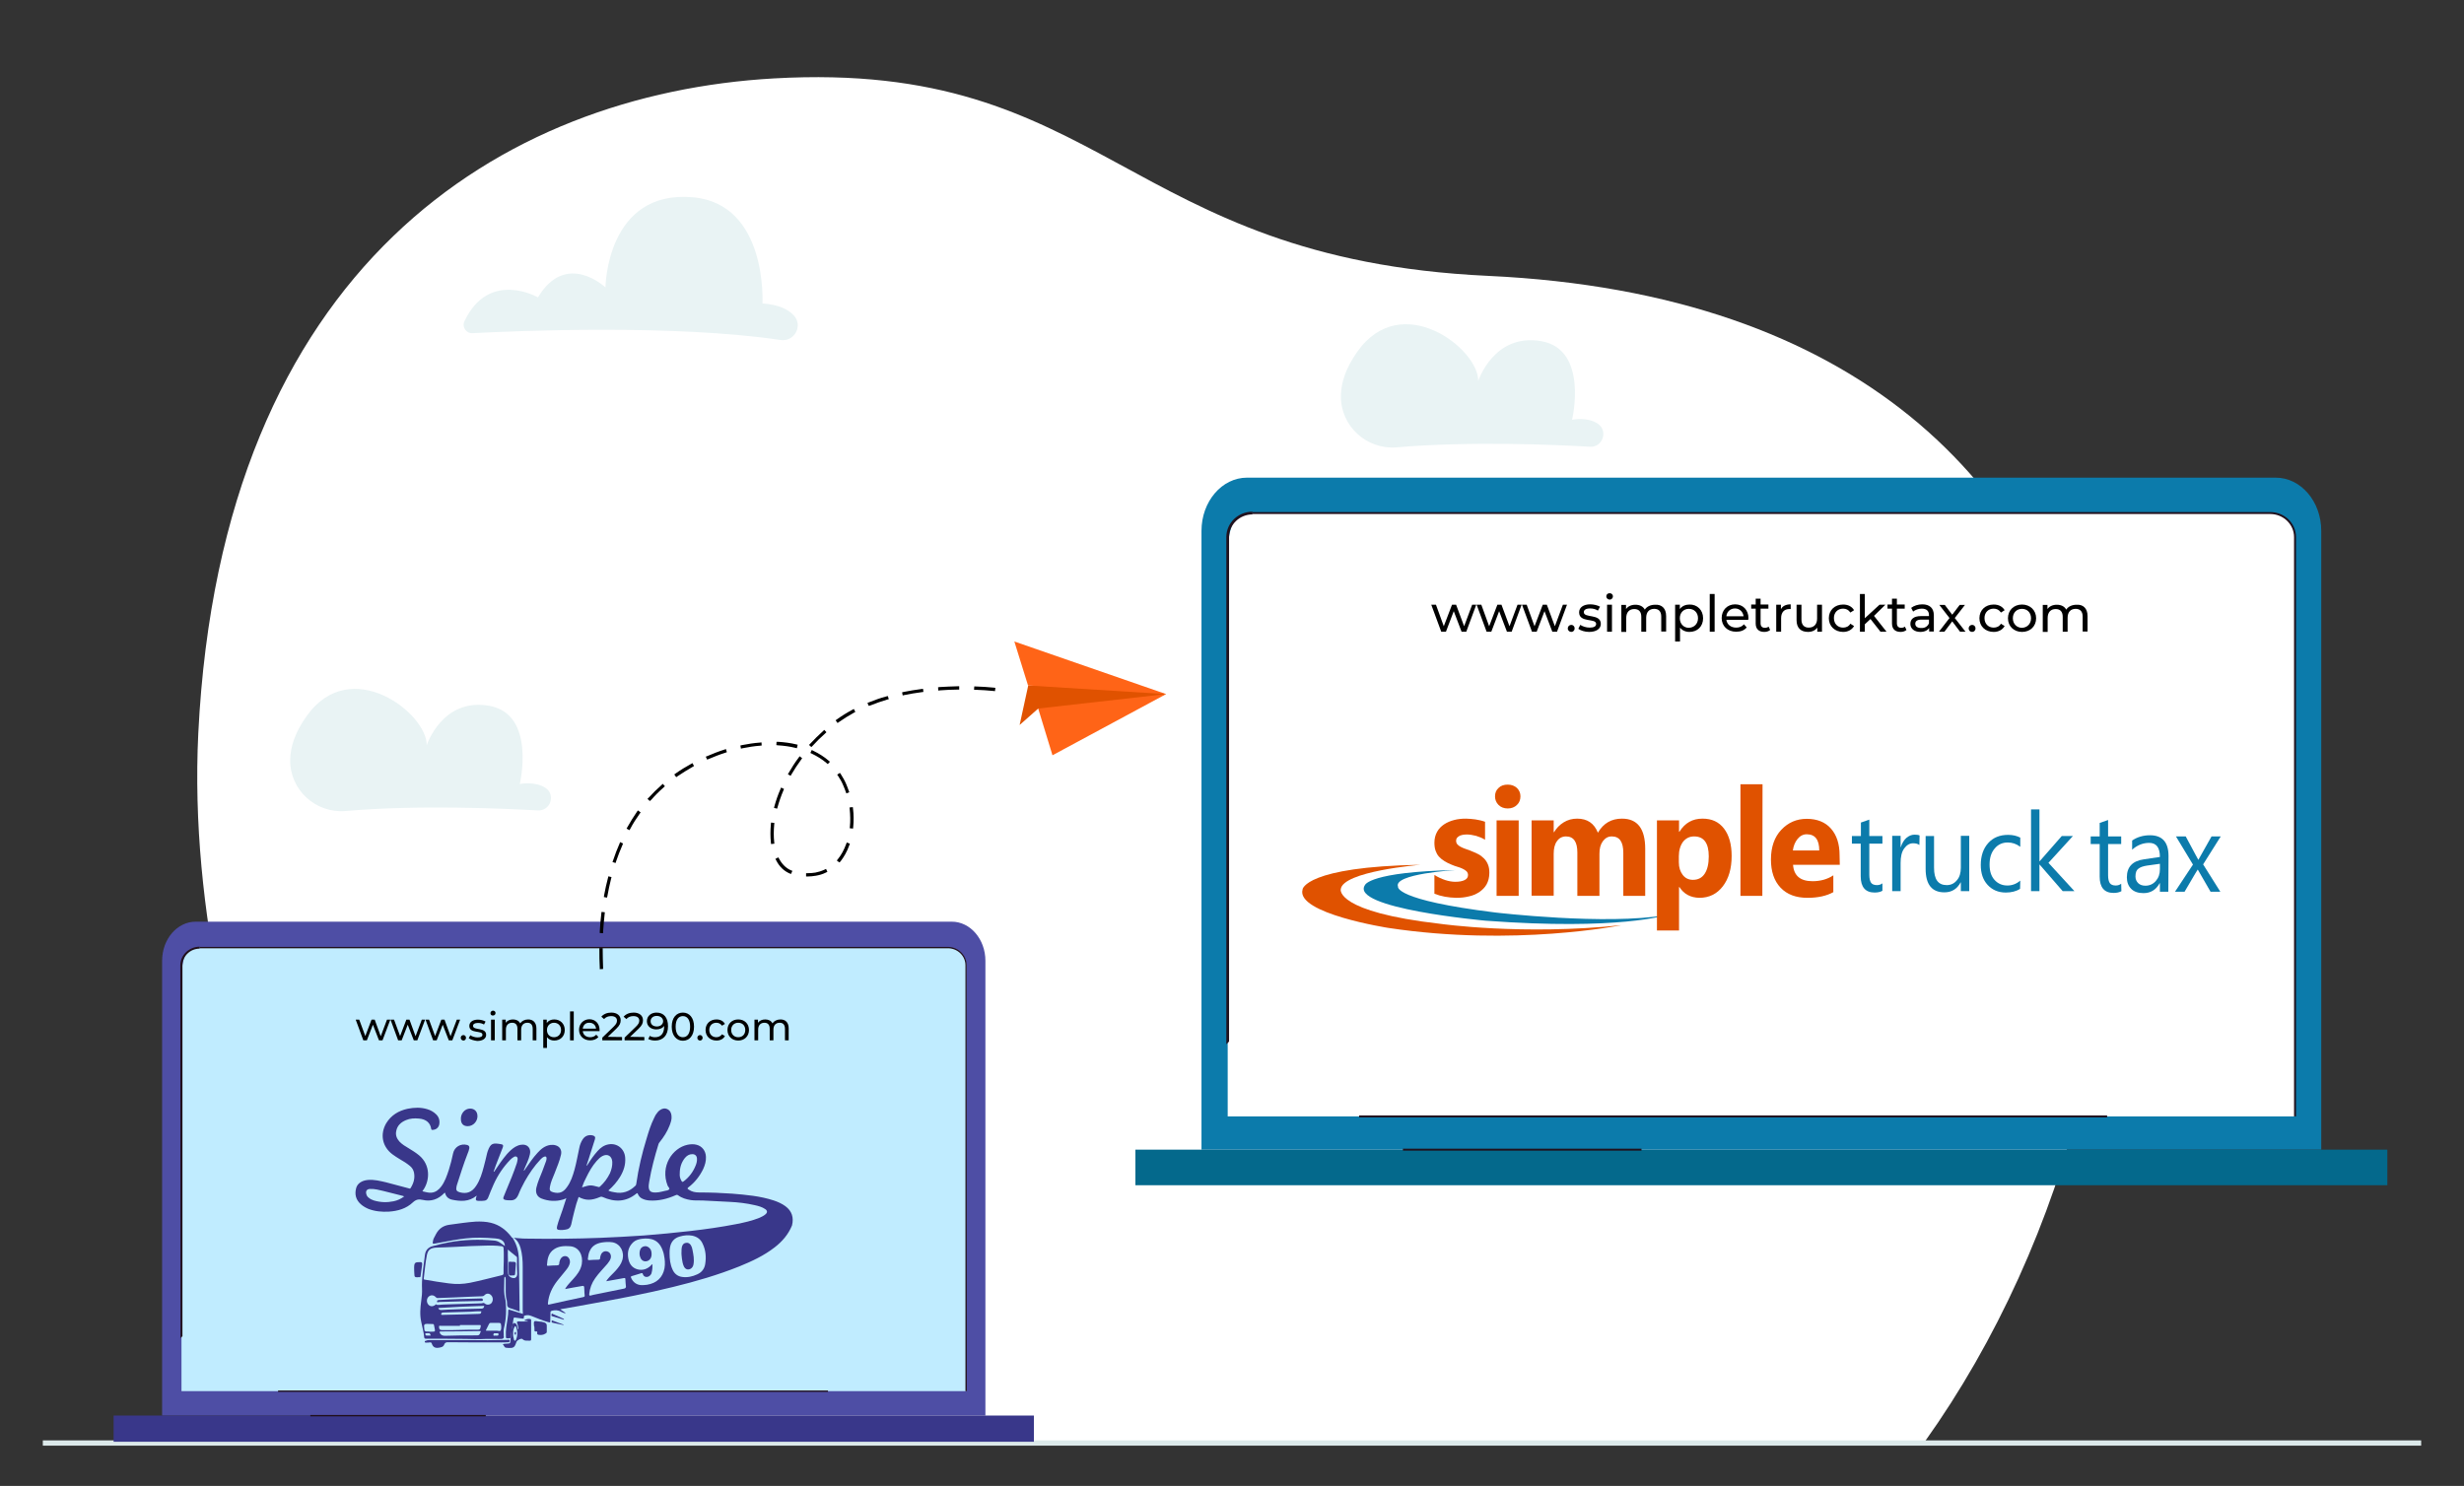 <?xml version="1.0" encoding="utf-8"?>
<!-- Generator: Adobe Illustrator 25.4.0, SVG Export Plug-In . SVG Version: 6.00 Build 0)  -->
<svg version="1.1" id="Layer_1" xmlns="http://www.w3.org/2000/svg" xmlns:xlink="http://www.w3.org/1999/xlink" x="0px" y="0px"
	 viewBox="0 0 1260 760" style="enable-background:new 0 0 1260 760;" xml:space="preserve">
<rect x="0" y="0" width="1260" height="760" fill="#333333" stroke="none"/>
<style type="text/css">
	.st0{fill:#FFFFFF;}
	.st1{fill:#E9F3F4;}
	.st2{fill:#DCE9EA;}
	.st3{fill:#4E4EA5;}
	.st4{fill:#C0ECFF;}
	.st5{fill:#21111D;}
	.st6{fill:#39378A;}
	.st7{fill:#0C7BAB;}
	.st8{fill:#04698C;}
	.st9{fill:#E05200;}
	.st10{fill:#FF6417;}
</style>
<g>
	<g>
		<g>
			<path class="st0" d="M293.1,737.3l-94,1.1c0,0-106.7-180.2-97.7-363.4C113.3,136,256.9,48,395.8,40.1
				c169.5-9.6,178.4,92.3,365.2,101c380.1,17.7,369.3,391.7,223.3,596.2L293.1,737.3L293.1,737.3z"/>
		</g>
	</g>
</g>
<g>
	<g>
		<g>
			<g>
				<path class="st1" d="M241.6,170.4c23.3-1.2,103-4.6,157.6,3.5c7.1,1,11.6-7.4,6.7-12.6c-2.9-3.1-7.7-5.5-16-6.1
					c0,0,2.8-50.9-35.6-54.3C310.1,97,309.6,147,309.6,147s-20.1-19-34.5,5.1c0,0-25-14.4-37.6,12.2
					C236.1,167.2,238.4,170.6,241.6,170.4z"/>
			</g>
		</g>
	</g>
</g>
<g>
	<g>
		<g>
			<g>
				<path class="st1" d="M813.1,228.5c-18.4-1.1-61.5-2.9-98.9,0.3c-15.5,1.3-28.9-11.1-28.5-26.6c0.1-6.4,2.4-13.8,8.3-22.2
					c22.7-32.3,62.3-1.5,61.9,14.9c0,0,8-24.7,32.3-20.4s15.7,40.2,15.7,40.2s7.8-1.7,13.3,2.1C822.4,220.5,819.5,228.9,813.1,228.5
					z"/>
			</g>
		</g>
	</g>
</g>
<g>
	<g>
		<g>
			<g>
				<path class="st1" d="M275,414.5c-18.3-1-61.1-2.9-98.3,0.3c-15.4,1.3-28.7-11-28.3-26.4c0.1-6.3,2.4-13.7,8.3-22
					c22.6-32.1,61.9-1.4,61.5,14.8c0,0,7.9-24.5,32-20.2s15.6,40,15.6,40s7.8-1.6,13.2,2C284.3,406.6,281.4,414.9,275,414.5z"/>
			</g>
		</g>
	</g>
</g>
<g>
	<g>
		<rect x="21.9" y="736.7" class="st2" width="1216.2" height="2.7"/>
	</g>
</g>
<g>
	<g>
		<g>
			<g>
				<path class="st3" d="M82.9,724V491.4c0-11.1,7.7-20,17.2-20h386.6c9.5,0,17.2,9,17.2,20V724H82.9z"/>
			</g>
		</g>
	</g>
	<g>
		<g>
			<g>
				<path class="st4" d="M92.8,711.5V501.2c0-15.1,4.2-16.5,9.4-16.5h382.5c5.2,0,9.4,4,9.4,9v217.8H92.8z"/>
			</g>
		</g>
	</g>
	<g>
		<g>
			<g>
				<path class="st5" d="M92.3,684.4l1-1V493.7c0-4.7,4-8.5,8.8-8.5v-1c-5.4,0-9.9,4.3-9.9,9.5L92.3,684.4L92.3,684.4z"/>
			</g>
		</g>
	</g>
	<g>
		<g>
			<g>
				<path class="st5" d="M494.4,711.5h-0.7V493.7c0-4.8-4-8.7-9-8.7H102.1v-0.7h382.5c5.4,0,9.7,4.2,9.7,9.4L494.4,711.5
					L494.4,711.5z"/>
			</g>
		</g>
	</g>
	<g>
		<g>
			<rect x="58.1" y="724" class="st6" width="470.6" height="13.4"/>
		</g>
	</g>
	<g>
		<rect x="142.2" y="711.2" class="st5" width="281.2" height="0.7"/>
	</g>
	<g>
		<rect x="158.7" y="723.7" class="st5" width="89.7" height="0.7"/>
	</g>
</g>
<g>
	<g>
		<path class="st4" d="M298.7,659.3c-0.1-2.1-0.1-2.1-2.1-1.7c-2.5,0.5-5,0.9-7.7,1.4c0.2-0.3,0.3-0.4,0.3-0.6
			c1.1-1.6,2.5-3,3.8-4.5c2-2.2,3.9-4.5,4.4-7.6c0.9-4.7-1.5-8.9-6.1-9.2c-2.8-0.2-5.5,0-8,1.5c-2.9,1.9-3.5,4.9-3.7,8.1
			c0,0.6,0.4,0.4,0.7,0.4c1.4-0.1,2.8-0.2,4.2-0.2c0.9,0,1.5-0.1,1.4-1.3c0-0.4,0.1-0.8,0.3-1.2c0.5-1.6,1.8-2.5,3.2-2.2
			c1.4,0.3,2.2,1.9,1.9,3.5c-0.3,1.5-1.1,2.7-2.1,3.8c-1.5,1.8-3,3.6-4.4,5.4c-2.6,3.3-4.3,7-4.7,11.3c-0.1,0.6-0.1,0.8,0.7,0.7
			c5.8-1.3,11.6-2.5,17.4-3.8c0.5-0.1,0.7-0.3,0.6-0.9C298.8,661.4,298.8,660.4,298.7,659.3z"/>
		<path class="st4" d="M319.6,654.1c0-0.5-0.2-0.7-0.8-0.6c-2.9,0.6-5.8,1-9,1.6c0.3-0.4,0.4-0.6,0.6-0.9c1.3-1.7,2.9-3.1,4.4-4.7
			c1.4-1.5,2.6-3.1,3.2-5.1c1.4-4.3-0.8-8.4-4.9-9.2c-1.9-0.4-3.7-0.2-5.6,0.1c-2.8,0.4-5.1,1.7-6.2,4.5c-0.5,1.3-0.7,2.6-0.9,3.9
			c-0.1,0.6,0.2,0.7,0.7,0.6c1.5-0.1,2.9-0.1,4.4-0.2c0.7,0,1.3-0.1,1.2-1.1c0-0.4,0.1-0.8,0.3-1.2c0.5-1.6,1.9-2.3,3.4-1.9
			c1.4,0.4,2.1,1.9,1.7,3.4c-0.3,1.1-1,2-1.7,2.9c-2.1,2.4-4.4,4.6-6.2,7.3c-1.7,2.5-2.8,5.2-3.1,8.2c-0.1,0.6,0.1,0.9,0.8,0.7
			c1-0.3,2.1-0.5,3.1-0.7c4.6-0.9,9.2-1.9,13.8-2.8c0.7-0.1,1-0.4,0.9-1.1C319.7,656.7,319.7,655.4,319.6,654.1z"/>
		<path class="st4" d="M339.3,640.2c-2-6.2-6-7.2-10.9-6.6c-1.5,0.2-3,0.6-4.2,1.6c-2.7,2.2-3.3,5.2-2.7,8.5
			c0.5,2.7,1.9,4.7,4.6,5.5s5.1,0,7-2c0.2-0.2,0.3-0.5,0.7-0.6c0,1.5,0,3-0.4,4.4c-0.1,0.3-0.3,0.6-0.4,0.9
			c-0.6,0.9-1.4,1.3-2.4,1.2c-0.9-0.1-1.4-0.7-1.7-1.5c-0.2-0.5-0.4-0.5-0.8-0.4c-1.6,0.5-3.3,1-4.9,1.5c-0.5,0.1-0.5,0.3-0.3,0.8
			c1,2.4,3,3.7,5.6,3.8c0.9,0,1.8-0.1,2.6-0.2c4.9-0.8,8-3.7,8.9-8.4c0.4-2.3,0.2-4.7-0.2-7C339.5,641.2,339.4,640.7,339.3,640.2z
			 M333.1,641.6c0,1.8-0.8,3.1-2.3,3.5c-1.4,0.4-2.7-0.1-3.3-1.5c-0.6-1.2-0.7-2.5-0.4-3.8c0.3-1.4,1.1-2.1,2.4-2.3
			c1.1-0.2,2.3,0.4,2.9,1.5C333,639.7,333.1,640.6,333.1,641.6z"/>
		<path class="st4" d="M359.3,636.1c-1.1-2.3-2.9-3.6-5.3-4.1c-2.1-0.4-4.2-0.2-6.3,0.4c-2.9,0.8-4.6,2.7-5.1,5.7
			c-0.2,1-0.2,2-0.2,3c0,2.8,0.4,5.6,1.5,8.2c1,2.1,2.6,3.5,4.9,3.8c2.7,0.4,5.2-0.2,7.7-1.3c2.3-1,3.6-2.8,4.1-5.2
			C361.2,643,360.9,639.4,359.3,636.1z M354.6,646.8c-0.2,0.9-0.6,1.6-1.4,2.1c-1.3,0.8-2.8,0.3-3.5-1.2c-0.6-1.3-0.8-2.6-1-4
			c-0.1-1.1-0.3-2.3-0.2-3.5c0-0.8,0-1.6,0.2-2.5c0.3-1,0.8-1.8,1.9-2s2.1,0.2,2.7,1.2c0.4,0.7,0.7,1.4,0.8,2.2
			C354.6,641.7,355,644.2,354.6,646.8z"/>
		<path class="st4" d="M257.5,638.4c-0.1-0.7-0.4-0.8-1-0.9c-2.9-0.4-5.8-0.4-8.7-0.3c-4.8,0.2-9.6,0.4-14.4,0.6
			c-3.4,0.2-6.9,0.3-10.4,0.4c-2.9,0.1-4.1,1-4.7,3.8c-0.8,3.9-1.1,8-1.6,12c-0.1,0.6,0.3,0.5,0.6,0.6c4.1,0.7,8.1,1.4,12.2,1.9
			c3.6,0.4,7.2,0.4,10.8-0.3c5.5-1.1,10.9-2.6,16.4-3.9c0.6-0.1,0.8-0.4,0.8-1c0-2,0-4,0-6C257.6,643,257.7,640.7,257.5,638.4z"/>
		<path class="st4" d="M251.3,666.3c1-1.2,0.9-3-0.2-4.1c-1-1-2.5-0.9-3.4,0.1c-0.4,0.4-0.7,0.5-1.2,0.5c-1.9,0.1-3.7,0.1-5.6,0.2
			c-5.7,0.2-11.4,0.4-17.1,0.7c-0.4,0-0.6-0.1-0.9-0.4c-1-1.2-2.5-1.3-3.6-0.4c-1.2,1-1.3,2.9-0.3,4.1c1,1.2,2.3,1.2,3.6,0.2
			c0.1-0.1,0.2-0.4,0.5-0.2c0.4,0.4,1,0.1,1.5,0.2c0.8-0.1,1.7-0.1,2.5-0.2c6.3-0.2,12.6-0.4,18.9-0.6c0.2,0,0.5,0,0.7-0.1
			c0.5-0.3,0.8-0.2,1.2,0.2C249,667.6,250.4,667.4,251.3,666.3z M246.1,665.4c-7.1,0.2-14.1,0.3-21.2,0.5c-0.5,0-1,0.1-1.4,0.2
			c-0.3-0.9,0-1.1,0.9-1.2c7.2-0.5,14.4-0.6,21.5-0.8c0.4,0,0.8-0.2,0.8,0.5C246.9,665.3,246.8,665.4,246.1,665.4z"/>
		<path class="st4" d="M245.2,677.7c-3.3,0-6.5,0-9.8,0c0,0.1,0,0.3,0,0.4c-3.3,0-6.7,0-10,0c-0.3,0-0.7-0.2-0.7,0.4
			c-0.1,1.2,0.4,1.7,1.6,1.8c0.3,0,0.6,0,0.9,0c5.6,0.1,11.3-0.3,16.9-0.2c1.5,0,1.6-0.2,1.9-1.6C246,677.7,245.8,677.7,245.2,677.7
			z"/>
		<path class="st4" d="M225.2,681c-0.6,0-0.6,0.2-0.4,0.7c0.5,1.3,1.5,1.6,2.7,1.5c5.2-0.2,10.3-0.2,15.5-0.2c2,0,2,0,2.7-1.9
			c0-0.1,0-0.1,0-0.3c-0.1,0-0.2,0-0.2,0C238.8,680.9,232,681,225.2,681z"/>
		<path class="st4" d="M264.4,652.3c0.1-0.4,0.1-0.7,0.1-1.1c-0.2-2.6-0.1-5.1-0.1-7.7c0-0.3,0-0.6-0.3-0.8
			c-1.5-1.1-2.9-2.3-4.5-3.6c-0.1,3.8,0.2,7.4,0.1,11.1c-0.1,1.9,0.5,2.8,2.2,3.4C263.1,653.9,264.1,653.5,264.4,652.3z
			 M260.1,649.9c0-0.4,0-0.7,0-1.1l0,0c0-1,0-2,0-2.9c0-0.3,0-0.6,0.5-0.6c0.8,0,1.5,0,2.3,0.1c0.6,0,0.9,0.4,0.9,1
			c-0.1,1.8-0.1,3.5-0.4,5.3c-0.1,0.4-0.2,0.6-0.7,0.6C260.1,652.5,260.1,652.6,260.1,649.9z"/>
		<path class="st4" d="M225.7,670c1.2-0.1,2.4-0.2,3.7-0.2c5.6-0.2,11.2-0.4,16.8-0.5c0.9,0,1.3-0.4,1.4-1.3
			c-7.8,0.2-15.6,0.6-23.5,1.1C224.5,669.9,225.1,670.1,225.7,670z"/>
		<path class="st4" d="M256.1,677.7c0.1-0.8-0.5-1.1-1.1-1.1c-1.4,0-2.9,0-4.3,0c-0.3,0-0.6,0.1-0.7,0.5c-0.5,1-1,2-1.5,3
			c-0.3,0.5,0,0.5,0.4,0.5c1.1,0,2.1,0,3.2,0l0,0c0.6,0,1.3,0,1.9,0c0.7,0,1.6,0.3,1.9-0.1c0.5-0.7,0.4-1.6,0.2-2.5
			C256.2,677.9,256.1,677.8,256.1,677.7z"/>
		<path class="st4" d="M240.5,670.9c-4.6,0.1-9.2,0.3-13.7,0.4c-0.6,0-1.1,0.3-1.1,0.8c0,0.7,0.7,0.5,1.1,0.4
			c6.1-0.2,12.2-0.4,18.3-0.5c0.9,0,1.1-0.5,1.2-1.3C244.3,670.6,242.4,670.9,240.5,670.9z"/>
		<path class="st4" d="M221.8,677.8c-0.1-0.3-0.1-0.4-0.5-0.4c-1,0-2.1-0.1-3.1-0.1c-1.2,0-1.6,0.5-1.4,1.7c0.1,0.4,0.1,0.7,0.1,1.1
			c0.1,0.8,0.4,1.2,1.2,1.1c0.4,0,0.9,0,1.3,0c0,0,0,0,0,0.1c0.4,0,0.8,0,1.2,0c1.9-0.1,1.9-0.1,1.5-1.8
			C222,678.8,221.9,678.3,221.8,677.8z"/>
		<path class="st4" d="M254.3,681.9c-0.2,0-0.4,0-0.5,0l0,0c-0.2,0-0.4,0-0.5,0c-0.8-0.2-0.9,0.5-0.9,0.9c0,0.7,0.6,0.3,0.9,0.3
			c0.4,0.1,0.8,0,1.2,0c0.6-0.1,0.6-0.6,0.6-1C255,681.8,254.6,682,254.3,681.9z"/>
		<path class="st4" d="M218.9,681.9c-0.2,0-0.4,0-0.6,0c-0.2,0.1-0.7-0.3-0.7,0.3c0,0.4,0,0.9,0.7,0.9s1.3,0,2,0
			C220.2,682.1,219.7,681.8,218.9,681.9z"/>
		<path class="st4" d="M263.1,678.6c-0.6,1-0.8,2.1-0.7,3.3c-0.1,1,0.1,2,0.4,3c0.1,0.3,0.3,0.7,0.6,0.7c0.3,0,0.4-0.3,0.5-0.6
			c0.9-2.1,0.8-4.3,0-6.4C263.7,678.1,263.4,678.1,263.1,678.6z M263.6,682.8c-0.7-0.6-0.6-1.1,0-1.7
			C264.1,681.7,264,682.2,263.6,682.8z"/>
	</g>
	<g>
		<path class="st6" d="M329.6,637.4c-1.3,0.2-2.1,1-2.4,2.3s-0.2,2.6,0.4,3.8c0.6,1.3,1.9,1.9,3.3,1.5s2.3-1.7,2.3-3.5
			c0-0.9-0.1-1.8-0.6-2.6C331.8,637.8,330.7,637.2,329.6,637.4z"/>
		<path class="st6" d="M353.3,636.9c-0.6-1-1.6-1.5-2.7-1.2c-1.1,0.2-1.6,1-1.9,2c-0.2,0.8-0.2,1.6-0.2,2.5
			c-0.1,1.2,0.1,2.3,0.2,3.5c0.2,1.4,0.4,2.7,1,4c0.7,1.5,2.1,2,3.5,1.2c0.8-0.5,1.2-1.2,1.4-2.1c0.5-2.6,0-5.1-0.5-7.6
			C354,638.4,353.7,637.6,353.3,636.9z"/>
		<path class="st6" d="M239.2,576c3,0,5.4-2.9,4.9-5.9c-0.3-1.9-1.7-3.1-3.7-3.1c-2.8,0-5,2.7-4.7,5.7
			C235.8,574.8,237,576,239.2,576z"/>
		<path class="st6" d="M401.6,616.9c-1.8-1.3-3.8-2.2-5.9-2.9c-7-2.3-14.2-2.9-21.4-3.5c-5.6-0.4-11.1-0.6-16.7-0.6
			c-2,0-3.8-0.3-5.5-1.5c-0.6-0.4-0.7-0.6-0.1-1.1c3.3-2.5,5.8-5.7,7.6-9.4c0.9-2,1.5-4,1.4-6.2c-0.1-3.1-2-5.5-4.8-6.2
			c-1.5-0.4-3.1-0.3-4.6,0c-7.7,1.6-14.1,10.9-10.2,20.9c0.3,0.7,1.2,1.3,0.8,1.9c-0.4,0.5-1.4,0.7-2.2,0.8
			c-2.1,0.5-4.1,1.1-6.3,0.7c-1.1-0.2-1.7-0.9-1.9-2c-0.2-1.2,0-2.3,0.2-3.5c1.1-6.5,2.8-12.8,4.7-19c0.1-0.4,0.3-0.8,0.6-1.1
			c2.1-2.6,3.9-5.4,5.1-8.5c0.6-1.6,1.2-3.2,1-4.9c-0.1-1.5-0.7-2.8-2.1-3.5s-2.8-0.3-4,0.6c-0.4,0.3-0.8,0.7-1.1,1.1
			c-0.7,0.8-1.3,1.8-1.7,2.8c-1.7,3.4-2.8,7-3.9,10.7c-2.3,7.5-4.1,15-5.2,22.8c-0.1,0.4-0.1,0.9-0.5,1.2c-3,2.9-6.5,4.2-10.7,3.3
			c-1-0.2-2.1-0.3-3.1-0.9c2.4-2.1,4.4-4.4,6-7c1.8-3,2.9-6.2,2.6-9.8c-0.3-4.5-4.1-7.6-8.5-6.8c-2.3,0.4-4.1,1.7-5.6,3.4
			c-1.9,2.1-3.5,4.4-5,6.8c-0.2,0.2-0.2,0.6-0.7,0.7c0.8-2.3,1.5-4.6,2.2-6.8s1.4-4.4,2.1-6.6c0.4-1.2,0-1.8-1.2-2.1
			c-2-0.4-3.8,0.2-5,2c-0.9,1.4-1.5,2.9-1.8,4.6c-0.8,3.6-1.4,7.3-2.4,10.9c-0.9,3.2-1.9,6.3-3.9,9c-1.9,2.7-3.9,3.4-7,2.6
			c-1.6-0.4-2-1.1-1.7-2.7c0.4-2.5,1.5-4.7,2.4-7c1.2-3.2,2.6-6.3,3.3-9.6c0.5-2.2-0.6-4.1-2.7-4.7c-0.9-0.3-1.9-0.3-2.8-0.2
			c-2.7,0.4-4.7,2-6.5,4c-2.4,2.6-4.4,5.6-6.4,8.5c-0.2,0.2-0.2,0.6-0.7,0.6c0.1-0.2,0.1-0.3,0.2-0.5c1.1-2.6,2.4-5.1,3-7.9
			c0.7-3.1-1.4-5.3-4.5-4.8c-1,0.1-2,0.5-2.9,1c-1.7,1-3,2.3-4.3,3.7c-2.3,2.7-4.3,5.6-6.2,8.5c-0.2,0.2-0.2,0.6-0.7,0.6
			c1.4-4.3,3.2-8.3,4.7-12.4c0.4-1.1,0.2-1.5-0.9-1.7c-4.1-0.7-5.3-0.6-6.8,3.6c-0.1,0.3-0.2,0.6-0.3,1c-0.5,2.3-1.1,4.6-1.7,6.9
			c-0.9,3.4-1.9,6.8-3.9,9.8c-2.1,3.2-4.8,4.3-8.4,3.3c-1.5-0.4-2-1.1-1.7-2.6c0.1-0.5,0.2-1.1,0.4-1.6c1.7-5.2,3.3-10.4,5.3-15.5
			c0.4-0.9,0.7-1.8,0.9-2.8c0.1-1-0.2-1.4-1.1-1.7c-3.3-0.9-6.5,1-7.2,4.3c-0.6,2.9-1.3,5.7-2.2,8.5c-1,3-2,6-3.9,8.5
			c-1.2,1.6-2.8,2.9-4.9,3.1c-1.6,0.2-3.1-0.4-4.7-0.7c0.2-0.4,0.4-0.6,0.6-0.9c3.2-4.8,3.6-12.6-2.3-17.5c-1.7-1.4-3.5-2.5-5.3-3.6
			c-1.7-1-3.4-2-4.8-3.5c-1.3-1.5-2-3.2-1.6-5.2c0.5-2.9,2.4-4.6,5-5.7c2.1-0.9,4.3-1,6.6-0.8c3.8,0.3,5.9,2.3,6.3,5.3
			c0.1,0.4,0.2,0.5,0.6,0.5c1.7,0,3.1-1,3.5-2.7c0.4-2-0.1-3.8-1.5-5.2c-1.3-1.3-2.9-2.2-4.6-2.7c-3.3-1-6.7-0.9-10.1-0.2
			c-4.6,1-8.4,3.3-10.9,7.4c-3.3,5.7-2,12,3.2,15.9c1.2,0.9,2.5,1.7,3.8,2.5c1.8,1,3.5,2.1,5.1,3.4c1.1,0.9,1.8,2,2.1,3.4
			c0.6,2.9-0.2,5.5-1.7,7.9c-0.3,0.5-0.6,0.3-0.9,0.2c-3.9-1-7.8-2.1-11.7-3.1c-3.1-0.7-6.1-1.5-9.3-1.2c-3.1,0.3-5.4,1.8-6,4.3
			c-0.8,3.1-0.1,5.9,2.4,8.1c1.1,1,2.5,1.8,3.9,2.4c3.4,1.3,6.9,1.6,10.5,1.4c4.5-0.3,8.8-1.5,12.2-4.7c1.6-1.5,3-1.8,5.1-1.3
			c4.2,1,7.9-0.3,10.9-3.4c0.1-0.1,0.2-0.3,0.5-0.2c0.4,1.9,1.7,3.1,3.6,3.5c4.3,0.9,8.6,1.1,12.3-1.9c0-0.1,0.1-0.2,0.2-0.1
			c0,0,0,0.1,0,0.2c-0.1,0.2-0.1,0.4-0.2,0.6c-0.4,1.3-0.1,1.8,1.2,1.8c1,0.1,2,0,3-0.1c0.9-0.1,1.5-0.6,1.9-1.5
			c0.9-2.4,1.9-4.7,2.9-7c2.1-4.6,4.9-8.8,8.4-12.4c0.6-0.6,1.3-1.2,2.1-1.6c1-0.4,1.8,0.2,1.7,1.3c-0.1,0.7-0.2,1.3-0.4,2
			c-1.6,4.8-3.5,9.4-5.5,14.1c-0.5,1.1-0.9,2.1-1.3,3.2c-0.3,0.9-0.1,1.2,0.8,1.5c0.7,0.2,1.4,0.2,2.1,0.2c2.5,0.2,3.7-0.6,4.7-2.9
			c0.9-2.3,2-4.5,3.2-6.7c2.3-4.1,4.9-7.9,8.1-11.3c0.6-0.6,1.1-1.1,1.9-1.4c0.7-0.3,1.2,0,1.2,0.8c0,0.4-0.1,0.9-0.2,1.3
			c-0.7,1.8-1.3,3.6-2,5.4c-1.1,2.7-2.3,5.4-3,8.3c-0.6,2.6,0.3,4.7,2.6,5.6c3.6,1.4,7.4,1.6,11.1,0.5c0.5-0.1,1-0.4,1.6-0.7
			c-0.7,2.1-1.3,4-1.9,5.9c-0.9,2.8-2.1,5.6-2.8,8.4c-0.4,1.5,0,2,1.6,2c0.9,0,1.8,0,2.7-0.2c1.6-0.2,2.5-1,2.9-2.6
			c0.5-2.3,1-4.5,1.6-6.8c0.6-2.5,1.3-4.9,2.2-7.3c3.6,1.9,6.5,1.9,11,0c0.4-0.2,0.7-0.2,1.2,0c6.1,2.7,11.9,2.7,17.3-1.7
			c0.5-0.4,0.6-0.3,0.8,0.2c0.4,0.9,1,1.7,1.9,2.2c1.3,0.7,2.6,1,4,1.1c4.7,0.3,9.1-0.8,13.4-2.7c0.4-0.2,0.7-0.3,1.2,0
			c2,1.5,4.2,2.1,6.6,2.5c2,0.3,4,0.1,6,0.2c4.6,0.2,9.1,0.5,13.7,0.7c4.4,0.2,8.7,0.7,13,1.7c1.8,0.4,3.7,0.9,5.3,2
			c1.2,0.8,1.2,1.8,0.1,2.7c-0.9,0.8-1.9,1.2-2.9,1.7c-3.9,1.6-8,2.5-12.1,3.3c-7.7,1.5-15.5,2.6-23.3,3.5c-8,0.9-15.9,1.7-23.9,2.3
			c-7.4,0.5-14.7,0.9-22.1,1.2c-12.8,0.5-25.6,0.6-38.4,0.4c-2,0-4-0.3-6-0.4c1.9,1.2,2.9,3.1,3.5,5.2c0.9,3.2,1.1,6.4,1.1,9.7
			c0,7.3,0,14.5,0,21.8c0,0.7,0.1,1.5,0.1,2.2c-2.3-0.7-4.6-1.4-6.8-2.1c-0.5-0.2-0.7-0.1-0.7,0.5c0,1.3-0.1,2.5-0.3,3.7
			c-0.5,3.2-1.1,6.3-0.9,9.6c0,0.6,0.2,0.9,0.8,0.8c0.2,0,0.4,0,0.6,0c0.7,0.1,1-0.1,1.1-0.9c0.4-3,0.9-6,1.4-9.1
			c0.1-0.5,0.2-0.7,0.8-0.6c1.2,0.2,2.5,0.3,3.7,0.5c0.6,0.1,0.9-0.1,0.8-0.7c-0.1-0.6,0.2-0.8,0.8-0.9c1.1-0.3,2.1-0.1,3.1,0.3
			c2.8,1.1,5.6,2.3,8.5,3.1c1.1,0.3,1.1,0.3,1.1-0.8c0-1.4,0.1-2.8,0.1-4.2c0-0.5,0.2-0.6,0.7-0.8c1.6-0.4,3.2-0.4,4.7,0.5
			c0.5,0.3,1.1,0.5,1.7,0.7c0.2,0.1,0.4,0.2,0.6-0.1c-0.9-0.6-1.8-1.2-2.7-1.8c0.4-0.1,0.6-0.2,0.8-0.2c5.2-0.9,10.5-1.8,15.7-2.8
			c13.8-2.5,27.7-5.1,41.3-8.5c11.5-2.8,22.8-6.1,33.8-10.5c6.4-2.6,12.6-5.5,18-9.7c3.9-3,7-6.6,8.9-11.2
			C406,622.8,405,619.4,401.6,616.9z M201.3,614.4c-3.4,0.7-6.7,0.6-10.1-0.4c-0.9-0.3-1.8-0.7-2.5-1.3c-0.6-0.4-1.1-1-1.3-1.7
			c-0.6-1.7,0.1-2.9,1.9-2.9c2.3-0.1,4.4,0.5,6.6,1c3.3,0.8,6.6,1.7,9.9,2.5c0.3,0.1,0.5,0.2,0.9,0.3
			C205,613.2,203.2,614,201.3,614.4z M306.9,606.8c-0.2,0.2-0.4,0.4-0.8,0.3c-4.2-1.1-4.2-1.1-8.5,0.2c0.6-1.8,1.3-3.4,2.1-4.9
			c1.5-3.1,3.1-6,5.4-8.6c0.9-1,1.8-1.9,2.9-2.5c2.6-1.4,4.9-0.1,5.1,2.9c0.1,2.1-0.4,4-1.2,5.9C310.6,602.7,309,604.9,306.9,606.8z
			 M349.6,604.2c-0.5,0.4-0.8,0.4-1.1-0.2c-0.8-1.3-1-2.6-0.9-3.7c0-3.2,0.8-5.7,2.6-8c1-1.2,2.2-2,3.8-2c1.4,0,2.3,0.8,2.4,2.2
			c0.1,1.3-0.2,2.5-0.7,3.7C354.4,599.4,352.4,602.1,349.6,604.2z M298.3,663.4c-5.8,1.2-11.6,2.5-17.4,3.8
			c-0.8,0.2-0.7-0.1-0.7-0.7c0.4-4.3,2.1-7.9,4.7-11.3c1.4-1.8,3-3.6,4.4-5.4c0.9-1.1,1.8-2.3,2.1-3.8c0.3-1.6-0.6-3.2-1.9-3.5
			c-1.4-0.3-2.7,0.6-3.2,2.2c-0.1,0.4-0.3,0.8-0.3,1.2c0.1,1.1-0.5,1.3-1.4,1.3c-1.4,0-2.8,0.1-4.2,0.2c-0.3,0-0.7,0.1-0.7-0.4
			c0.2-3.2,0.8-6.2,3.7-8.1c2.4-1.6,5.2-1.7,8-1.5c4.6,0.3,6.9,4.5,6.1,9.2c-0.6,3.1-2.4,5.4-4.4,7.6c-1.3,1.5-2.7,2.8-3.8,4.5
			c-0.1,0.1-0.2,0.3-0.3,0.6c2.7-0.5,5.2-1,7.7-1.4c2.1-0.4,2-0.4,2.1,1.7c0,1.1,0.1,2.1,0.2,3.2C299,663,298.8,663.3,298.3,663.4z
			 M319,659.1c-4.6,0.9-9.2,1.9-13.8,2.8c-1,0.2-2.1,0.4-3.1,0.7c-0.7,0.2-0.8-0.1-0.8-0.7c0.3-3,1.3-5.7,3.1-8.2
			c1.8-2.6,4.1-4.8,6.2-7.3c0.7-0.9,1.4-1.8,1.7-2.9c0.4-1.5-0.3-3-1.7-3.4c-1.4-0.5-2.9,0.3-3.4,1.9c-0.1,0.4-0.3,0.8-0.3,1.2
			c0.1,1-0.5,1.1-1.2,1.1c-1.5,0-2.9,0.1-4.4,0.2c-0.5,0-0.7-0.1-0.7-0.6c0.2-1.3,0.3-2.7,0.9-3.9c1.2-2.8,3.4-4,6.2-4.5
			c1.9-0.3,3.7-0.4,5.6-0.1c4,0.8,6.2,5,4.9,9.2c-0.6,2-1.9,3.6-3.2,5.1c-1.4,1.6-3.1,3-4.4,4.7c-0.2,0.2-0.3,0.5-0.6,0.9
			c3.1-0.6,6.1-1,9-1.6c0.6-0.1,0.8,0,0.8,0.6c0.1,1.3,0.1,2.6,0.3,3.8C320,658.7,319.7,659,319,659.1z M339.8,648.7
			c-0.9,4.7-4,7.6-8.9,8.4c-0.9,0.1-1.8,0.2-2.6,0.2c-2.6,0-4.6-1.4-5.6-3.8c-0.2-0.5-0.1-0.6,0.3-0.8c1.6-0.5,3.3-1,4.9-1.5
			c0.4-0.1,0.7-0.1,0.8,0.4c0.3,0.8,0.7,1.4,1.7,1.5s1.8-0.4,2.4-1.2c0.2-0.3,0.4-0.6,0.4-0.9c0.4-1.4,0.5-2.9,0.4-4.4
			c-0.4,0.1-0.5,0.4-0.7,0.6c-2,2-4.4,2.7-7,2c-2.7-0.8-4.1-2.8-4.6-5.5c-0.6-3.3,0.1-6.2,2.7-8.5c1.2-1,2.7-1.4,4.2-1.6
			c4.9-0.6,9,0.5,10.9,6.6c0.2,0.5,0.3,1,0.4,1.5C340,644,340.2,646.4,339.8,648.7z M360.6,646.6c-0.4,2.4-1.8,4.2-4.1,5.2
			c-2.4,1.1-5,1.7-7.7,1.3c-2.3-0.3-4-1.7-4.9-3.8c-1.2-2.6-1.5-5.4-1.5-8.2c0-1,0-2,0.2-3c0.5-3,2.2-4.9,5.1-5.7
			c2.1-0.6,4.2-0.8,6.3-0.4c2.4,0.5,4.3,1.8,5.3,4.1C360.9,639.4,361.2,643,360.6,646.6z"/>
		<path class="st6" d="M261.5,632.6c-2.7-3.5-6-6.1-10.5-7.2c-2.5-0.6-5.1-0.7-7.7-0.6c-4.5,0.3-8.9,1-13.4,1.6
			c-3.1,0.4-5.4,1.9-6.9,4.7c-0.3,0.6-0.7,1.3-1,1.9c-0.4,0.7-0.6,1.5-0.7,2.4c-0.1,0.6,0.1,0.8,0.7,0.7c1.1-0.2,2.2-0.4,3.3-0.6
			c4.2-0.8,8.5-1.6,12.8-2.1c5-0.6,10.1-0.4,15.1,0c1,0.1,2.1,0.2,3,0.7c1.3,0.6,1.9,1.6,2,3.2c-0.8-0.6-1.6-1.1-2.3-1.6
			c-1-0.7-2-1.1-3.2-1.2c-7.7-0.7-15.5-0.5-23.1,0.9c-2.9,0.5-5.7,1.2-8.5,2c-2.2,0.6-3.5,2.1-3.8,4.4c-0.1,1-0.3,2.1-0.4,3.1
			c-0.6,4.7-1.3,9.3-1.1,14.1c0.1,2.1-0.1,4.2-0.4,6.3c-0.5,3.6-0.8,7.2,0,10.8c0.5,2.6,1.3,5.2,1.5,7.8c0.1,0.7,0.3,0.8,1,0.8
			c6.8,0,13.6,0,20.4,0.1c3.4,0.1,6.8,0.2,10.2,0c1.8,0,3.6,0,5.3,0c0.9,0,1.8,0.1,2.7,0c0.3,0,0.6-0.1,0.8-0.3l0,0
			c0.2-0.1,0.4-0.3,0.3-0.6c0-0.2,0.2-0.5-0.1-0.7c0-0.1,0.1-0.1,0.1-0.2c0-1.3-0.2-2.6,0.1-3.7c1.2-4.7,1.3-9.5,0.8-14.3
			c-1.1-3.8-0.6-7.6-0.6-11.5c0-0.2,0.1-0.4,0.4-0.5c0.3,0.6,0.3,1.1,0.3,1.7c0,2,0,4.1,0,6.1c0,1.4,0.1,2.7,0.5,4.1
			c0.1,0.6,0.2,1.2,0.2,1.8c-0.1,1.5,0.5,2.2,1.9,2.5c1.5,0.4,3,1.1,4.5,1.6c0-0.2,0-0.4,0-0.5c-0.1-8.9-0.2-17.7-0.4-26.6
			c-0.1-3.6-1-7-2.9-10.1c-0.1-0.2-0.4-0.4-0.2-0.7C261.7,633.3,261.7,632.8,261.5,632.6z M218.2,683.1c-0.6,0-0.7-0.5-0.7-0.9
			c0-0.5,0.4-0.2,0.7-0.3c0.2-0.1,0.4,0,0.6,0c0.9-0.2,1.3,0.2,1.4,1.2C219.5,683.1,218.9,683.1,218.2,683.1z M220.7,681.1
			c-0.4,0-0.8,0-1.2,0c0,0,0,0,0-0.1c-0.4,0-0.9,0-1.3,0c-0.8,0.1-1.2-0.4-1.2-1.1c0-0.4-0.1-0.7-0.1-1.1c-0.2-1.2,0.2-1.7,1.4-1.7
			c1,0,2.1,0.1,3.1,0.1c0.3,0,0.4,0.2,0.5,0.4c0.1,0.5,0.2,1,0.3,1.5C222.6,681.1,222.6,681.1,220.7,681.1z M245.8,681.1
			c-0.7,1.9-0.7,1.9-2.7,1.9c-5.2,0-10.3,0-15.5,0.2c-1.2,0-2.2-0.3-2.7-1.5c-0.2-0.5-0.2-0.6,0.4-0.7c6.8,0,13.6-0.1,20.4-0.2
			c0.1,0,0.1,0,0.2,0C245.8,681,245.8,681.1,245.8,681.1z M245.8,678.5c-0.3,1.5-0.4,1.6-1.9,1.6c-5.6-0.1-11.3,0.3-16.9,0.2
			c-0.3,0-0.6,0-0.9,0c-1.2,0-1.6-0.5-1.6-1.8c0-0.6,0.5-0.4,0.7-0.4c3.3,0,6.7,0,10,0c0-0.1,0-0.3,0-0.4c3.3,0,6.5,0,9.8,0
			C245.8,677.7,246,677.7,245.8,678.5z M245,672c-6.1,0.2-12.2,0.4-18.3,0.5c-0.4,0-1.1,0.2-1.1-0.4c0-0.5,0.5-0.8,1.1-0.8
			c4.6-0.1,9.2-0.3,13.7-0.4c1.9-0.1,3.8-0.3,5.7-0.2C246.1,671.5,245.9,672,245,672z M246.2,669.3c-5.6,0.1-11.2,0.3-16.8,0.5
			c-1.2,0-2.4,0.2-3.7,0.2c-0.7,0-1.3-0.1-1.6-1c7.9-0.5,15.7-0.9,23.5-1.1C247.5,668.9,247.1,669.3,246.2,669.3z M247.9,666.7
			c-0.4-0.3-0.7-0.4-1.2-0.2c-0.2,0.1-0.5,0.1-0.7,0.1c-6.3,0.2-12.6,0.4-18.9,0.6c-0.8,0-1.6,0.1-2.5,0.2c-0.5-0.1-1,0.2-1.5-0.2
			c-0.3-0.3-0.4,0.1-0.5,0.2c-1.3,1-2.7,0.9-3.6-0.2c-1-1.2-0.9-3.1,0.3-4.1c1.1-0.9,2.5-0.8,3.6,0.4c0.3,0.3,0.5,0.4,0.9,0.4
			c5.7-0.2,11.4-0.4,17.1-0.7c1.9-0.1,3.7-0.1,5.6-0.2c0.5,0,0.8-0.1,1.2-0.5c1-1.1,2.4-1.1,3.4-0.1c1.1,1,1.2,2.9,0.2,4.1
			C250.4,667.4,249,667.6,247.9,666.7z M254.4,683.1c-0.4,0-0.8,0.1-1.2,0c-0.3,0-0.9,0.3-0.9-0.3c0-0.5,0.2-1.1,0.9-0.9
			c0.2,0,0.4,0,0.5,0l0,0c0.2,0,0.4,0,0.5,0c0.2,0,0.7-0.2,0.6,0.2C255,682.5,255,683.1,254.4,683.1z M256,680.5
			c-0.3,0.5-1.3,0.1-1.9,0.1c-0.6,0-1.3,0-1.9,0l0,0c-1.1,0-2.1,0-3.2,0c-0.4,0-0.7,0-0.4-0.5c0.5-1,1-2,1.5-3
			c0.2-0.3,0.4-0.5,0.7-0.5c1.4,0,2.9,0,4.3,0c0.7,0,1.2,0.3,1.1,1.1c0,0.1,0,0.2,0.1,0.3C256.3,678.9,256.4,679.8,256,680.5z
			 M257.2,684.5c0.1-0.3-0.1-0.6,0-0.9C257.1,683.9,257.3,684.2,257.2,684.5z M257.5,651.2c0,0.6-0.2,0.8-0.8,1
			c-5.5,1.3-10.9,2.8-16.4,3.9c-3.6,0.7-7.1,0.8-10.8,0.3c-4.1-0.5-8.1-1.2-12.2-1.9c-0.4-0.1-0.7,0-0.6-0.6c0.5-4,0.8-8,1.6-12
			c0.6-2.7,1.8-3.6,4.7-3.8c3.5-0.1,6.9-0.2,10.4-0.4c4.8-0.3,9.6-0.5,14.4-0.6c2.9-0.1,5.8-0.1,8.7,0.3c0.6,0.1,0.9,0.3,1,0.9
			c0.2,2.3,0.1,4.6,0.1,6.9C257.5,647.3,257.5,649.3,257.5,651.2z M264.1,642.7c0.3,0.2,0.3,0.5,0.3,0.8c0,2.6-0.1,5.1,0.1,7.7
			c0,0.4,0,0.7-0.1,1.1c-0.3,1.2-1.3,1.6-2.4,1.3c-1.7-0.5-2.3-1.5-2.2-3.4c0.1-3.6-0.2-7.3-0.1-11.1
			C261.2,640.4,262.6,641.5,264.1,642.7z"/>
		<path class="st6" d="M262.1,633.1L262.1,633.1C262.2,633.1,262.2,633.1,262.1,633.1C262.2,633.1,262.2,633.1,262.1,633.1
			L262.1,633.1z"/>
		<path class="st6" d="M271,674.6c-1.1-0.2-2,0.2-2.9,0.7c0.6,0.5,1.4,0,1.9,0.6c-0.1,0-0.2,0-0.2,0c-1.1,0-2.3,0-3.4,0
			c-0.6,0-1.5-0.2-1.9,0.1c-0.4,0.4,0.2,1.2,0.3,1.8c0.1,0.5,0.2,1,0.2,1.4c0,0.2,0.1,0.6-0.3,0.7c-0.1-0.6-0.1-1.3-0.3-1.9
			c-0.3-0.7-0.7-1.4-1.5-1.3c-0.8,0-0.8,0.9-1,1.5c0,0.1,0,0.1,0,0.2c-0.6,2.4-0.7,4.9-0.9,7.4c-0.1,1.3-0.1,1.3-1.4,1.4
			c-0.8,0.1-1.6,0-2.5,0.3c0.6,0.6,0.7,1.6,1.6,1.8c0.9,0.1,1.9,0.2,2.8,0.1c0.9-0.1,1.5-0.5,1.9-1.3c0.3-0.6,0.5-1.2,0.7-1.8
			c0.4-0.9,2.5-2,3.1-1.4c1.1,1.1,2.4,0.7,3.7,0.8c0.5,0,0.7-0.2,0.7-0.7c0-3.1,0-6.2,0-9.4C271.7,674.8,271.5,674.7,271,674.6z
			 M263.9,685.1c-0.1,0.2-0.2,0.6-0.5,0.6c-0.4,0-0.6-0.4-0.6-0.7c-0.3-1-0.5-2-0.4-3c-0.1-1.2,0.2-2.3,0.7-3.3
			c0.3-0.5,0.6-0.5,0.8,0C264.7,680.8,264.8,682.9,263.9,685.1z"/>
		<path class="st6" d="M260.6,686.1c0.1-0.2,0.1-0.5-0.1-0.7c-0.3-0.3-0.7-0.1-1.1-0.1c-6.6,0.2-13.2,0.2-19.8,0.1
			c-6.6,0-13.2,0-19.8,0c-0.6,0-1.3,0-1.9,0.3c-0.3,0.1-0.8,0.1-0.7,0.6c0.1,0.4,0.5,0.5,0.9,0.4c0.6,0,1.1,0,1.6-0.1
			c0.6-0.1,1,0.1,1.1,0.6c0.6,1.8,1.7,2.4,3.6,2.1c1.3-0.2,2.3-0.4,2.8-1.7c0.3-0.8,0.9-1.1,1.7-1.1c9.2,0.1,18.4,0.1,27.6,0.1
			c1.1,0,2.1,0,3.2-0.1C260.2,686.6,260.4,686.4,260.6,686.1z"/>
		<path class="st6" d="M278.4,676.4c-0.9-0.3-1.8-0.5-2.8-0.5c-0.8,0-1.9-0.5-2.4,0c-0.4,0.5-0.1,1.6-0.1,2.4h0.1
			c0.1,0.7,0.1,1.3,0.1,2c0,0.6,0.2,0.8,0.7,0.7c0.7-0.2,0.8,0.2,0.7,0.8c-0.1,0.6,0.2,0.8,0.7,0.9c1.2,0.2,2.4,0.1,3.5-0.6
			c0.4-0.3,0.7-0.4,0.7-0.9c0-0.9,0-1.8,0-2.8C279.7,677.3,279.3,676.7,278.4,676.4z"/>
		<path class="st6" d="M215.1,652.5c0.2-1.5,0.4-2.9,0.6-4.4c0.4-2.7,0.4-2.7-2.4-2.5c-0.8,0.1-1.2,0.4-1.4,1.2
			c-0.2,1.1-0.1,2.1-0.1,3.2c0,0.6,0.1,1.2,0.1,1.8c0.1,1.3,0.1,1.4,1.4,1.5c0.3,0,0.6-0.1,0.9-0.1
			C214.9,653.4,215.1,653.1,215.1,652.5z"/>
		<path class="st6" d="M287.9,674.4c-1.7-0.8-3.4-1.6-5.1-2.3c-0.2-0.1-0.6-0.5-0.7,0c-0.1,0.4-0.4,0.9,0.3,1.1c2,0.6,3.9,1.2,6,1.8
			C288.4,674.5,288.1,674.5,287.9,674.4z"/>
		<path class="st6" d="M282.9,676.6c0.5,0.1,0.9,0.2,1.4,0.3c1.3,0.3,2.5,0.5,3.8,0.8c0-0.1,0-0.1,0.1-0.2c-2-0.7-4-1.5-6-2.2
			C282,676.4,282,676.4,282.9,676.6z"/>
		<path class="st6" d="M246,664.1c-7.2,0.2-14.4,0.3-21.5,0.8c-0.9,0.1-1.2,0.3-0.9,1.2c0.5-0.1,1-0.2,1.4-0.2
			c7.1-0.2,14.1-0.4,21.2-0.5c0.7,0,0.8-0.2,0.7-0.8C246.7,664,246.3,664.1,246,664.1z"/>
		<path class="st6" d="M262.7,652.3c0.5,0,0.6-0.2,0.7-0.6c0.2-1.8,0.2-3.5,0.4-5.3c0-0.6-0.3-1-0.9-1c-0.8,0-1.5,0-2.3-0.1
			c-0.5,0-0.5,0.3-0.5,0.6c0,1,0,2,0,2.9l0,0c0,0.4,0,0.7,0,1.1C260.1,652.6,260.1,652.5,262.7,652.3z"/>
		<path class="st6" d="M263.6,682.8c0.4-0.6,0.4-1.2,0-1.7C263,681.7,262.9,682.2,263.6,682.8z"/>
	</g>
</g>
<g>
	<g>
		<g>
			<g>
				<path class="st7" d="M614.4,588V271.5c0-15,10.4-27.2,23.3-27.2h526c12.9,0,23.3,12.2,23.3,27.2V588H614.4z"/>
			</g>
		</g>
	</g>
	<g>
		<g>
			<g>
				<path class="st0" d="M627.8,571V284.9c0-20.5,5.7-22.5,12.7-22.5h520.4c7,0,12.7,5.5,12.7,12.3V571H627.8z"/>
			</g>
		</g>
	</g>
	<g>
		<g>
			<g>
				<path class="st5" d="M627.1,534.1l1.4-1.4v-258c0-6.4,5.4-11.6,12-11.6v-1.4c-7.4,0-13.4,5.8-13.4,13V534.1z"/>
			</g>
		</g>
	</g>
	<g>
		<g>
			<g>
				<path class="st5" d="M1174.1,571h-1V274.7c0-6.5-5.5-11.8-12.2-11.8H640.5v-1h520.4c7.3,0,13.2,5.7,13.2,12.8V571z"/>
			</g>
		</g>
	</g>
	<g>
		<g>
			<rect x="580.6" y="588" class="st8" width="640.2" height="18.2"/>
		</g>
	</g>
	<g>
		<rect x="695" y="570.5" class="st5" width="382.5" height="1"/>
	</g>
	<g>
		<rect x="717.4" y="587.5" class="st5" width="122" height="1"/>
	</g>
</g>
<g>
	<g>
		<g>
			<g>
				<g>
					<g>
						<path d="M308.4,495.6l-1.7,0.1v-0.8c-0.2-3.1-0.2-6.2-0.2-9.2v-0.8h1.7v0.8c0,3.1,0.1,6.1,0.2,9.2V495.6z M308.4,477.3
							l-1.7-0.1v-0.8c0.2-3.1,0.4-6.2,0.8-9.2l0.1-0.8l1.7,0.2l-0.1,0.8c-0.3,3-0.6,6.1-0.8,9.1V477.3z M417.2,447.9L417.2,447.9
							c-1.3,0.2-2.8,0.4-4.2,0.4h-0.8v-1.7h0.8c1.3,0,2.6-0.1,3.9-0.3l0,0c1.6-0.3,3.2-0.8,4.7-1.5l0.8-0.4l0.7,1.5l-0.8,0.4
							C420.7,447.1,419,447.6,417.2,447.9z M404.5,447l-0.8-0.3c-2.9-1.3-5.2-3.5-6.8-6.7l-0.4-0.7l1.5-0.8l0.4,0.7
							c1.5,2.8,3.5,4.8,6,5.9l0.8,0.3L404.5,447z M429.2,441.1l-1.3-1l0.5-0.6c1.8-2.2,3.2-4.8,4.3-7.8l0.3-0.8l1.6,0.6l-0.3,0.8
							c-1.1,3.2-2.7,5.9-4.5,8.3L429.2,441.1z M310.4,459.1l-1.6-0.3l0.1-0.8c0.6-3.1,1.2-6.1,2-9l0.2-0.8l1.6,0.4l-0.2,0.8
							c-0.7,2.9-1.4,5.9-1.9,8.9L310.4,459.1z M396,431.5l-1.7,0.2l-0.1-0.8c-0.3-2.9-0.3-6.1,0-9.4l0.1-0.8l1.7,0.2l-0.1,0.8
							c-0.3,3.2-0.3,6.2,0,9L396,431.5z M436.2,423.8l-1.7-0.2l0.1-0.8c0.3-2.9,0.2-6-0.1-9l-0.1-0.8l1.7-0.2l0.1,0.8
							c0.4,3.1,0.4,6.3,0.1,9.4L436.2,423.8z M314.8,441.4l-1.6-0.5l0.3-0.8c1-3,2.1-5.9,3.3-8.6l0.3-0.8l1.5,0.7l-0.3,0.8
							c-1.2,2.7-2.3,5.6-3.3,8.5L314.8,441.4z M397.4,413.6l-1.6-0.4l0.2-0.8c0.8-2.9,1.8-5.9,3.1-8.8l0.3-0.8l1.5,0.7l-0.3,0.8
							c-1.2,2.8-2.2,5.7-3,8.6L397.4,413.6z M432.8,405.8l-0.3-0.8c-0.4-1.1-0.8-2.2-1.3-3.3c-0.7-1.7-1.6-3.3-2.6-4.8l-0.5-0.7
							l1.4-0.9l0.5,0.7c1,1.6,2,3.3,2.7,5c0.5,1.1,0.9,2.3,1.3,3.4l0.3,0.8L432.8,405.8z M321.9,424.6l-1.5-0.8l0.4-0.7
							c1.5-2.7,3.2-5.4,4.9-7.9l0.5-0.7l1.4,1l-0.5,0.7c-1.7,2.4-3.4,5-4.8,7.7L321.9,424.6z M404.3,396.8l-1.4-0.8l0.4-0.7
							c1.5-2.6,3.2-5.3,5.1-7.8l0.5-0.7l1.3,1l-0.5,0.7c-1.8,2.5-3.5,5-5,7.6L404.3,396.8z M332.3,409.7l-1.2-1.1l0.6-0.6
							c2.1-2.3,4.3-4.5,6.6-6.5l0.6-0.6l1.1,1.2l-0.6,0.6c-2.3,2-4.4,4.1-6.4,6.4L332.3,409.7z M423.3,390.8l-0.6-0.5
							c-2.2-1.9-4.8-3.5-7.5-4.8l-0.8-0.4l0.7-1.5l0.8,0.4c2.9,1.4,5.6,3.1,7.9,5.1l0.6,0.5L423.3,390.8z M345.8,397.5l-1-1.4
							l0.7-0.5c2.5-1.8,5.2-3.4,7.9-4.9l0.7-0.4l0.8,1.5l-0.7,0.4c-2.6,1.5-5.2,3.1-7.7,4.8L345.8,397.5z M414.9,382.1l-1.2-1.1
							l0.6-0.6c2.1-2.3,4.3-4.4,6.6-6.5l0.6-0.6l1.1,1.2l-0.6,0.6c-2.3,2-4.5,4.2-6.5,6.4L414.9,382.1z M407.5,382.7l-0.8-0.2
							c-2.8-0.7-5.8-1.1-8.9-1.3l-0.8-0.1l0.1-1.7h0.8c3.2,0.2,6.3,0.6,9.2,1.3l0.8,0.2L407.5,382.7z M361.6,388.5l-0.7-1.5l0.8-0.3
							c2.8-1.2,5.8-2.4,8.7-3.3l0.8-0.3l0.5,1.6l-0.8,0.3c-2.9,0.9-5.7,2-8.5,3.2L361.6,388.5z M389.5,381.3l-0.8,0.1
							c-2.9,0.2-6,0.7-9,1.3l-0.8,0.2l-0.3-1.6l0.8-0.2c3.1-0.6,6.2-1.1,9.2-1.3l0.8-0.1L389.5,381.3z M428.3,369.8l-1-1.4l0.7-0.5
							c2.5-1.8,5.1-3.4,7.9-4.9l0.7-0.4l0.8,1.5l-0.7,0.4c-2.7,1.5-5.3,3.1-7.7,4.8L428.3,369.8z M508.8,353.5l-0.8-0.1
							c-3-0.3-6.1-0.5-9.1-0.6h-0.8l0.1-1.7h0.8c3.1,0.1,6.2,0.3,9.2,0.6l0.8,0.1L508.8,353.5z M490.5,352.7h-0.8
							c-3.1,0-6.2,0.2-9.1,0.4l-0.8,0.1l-0.1-1.7l0.8-0.1c3-0.2,6.1-0.3,9.2-0.4h0.8V352.7z M444.2,361l-0.6-1.5l0.8-0.3
							c2.8-1.1,5.7-2.2,8.8-3l0.8-0.2l0.5,1.6l-0.8,0.2c-3,0.9-5.9,1.9-8.6,3L444.2,361z M472.2,353.9l-0.8,0.1
							c-3.1,0.4-6,0.9-9,1.5l-0.8,0.2l-0.3-1.6l0.8-0.2c3-0.6,6-1.1,9.1-1.5l0.8-0.1L472.2,353.9z"/>
					</g>
				</g>
			</g>
		</g>
	</g>
	<g>
		<g>
			<g>
				<g>
					<path class="st9" d="M521.4,370.8l9.5-8.4c0,0,41.7,0.9,42.3,0.7c0.6-0.2,23.1-8.1,23.1-8.1l-26.3-5l-44.2,0.6L521.4,370.8z"/>
				</g>
			</g>
		</g>
		<g>
			<g>
				<g>
					<polygon class="st10" points="518.7,328.1 596.3,355 525.7,350.6 					"/>
				</g>
			</g>
		</g>
		<g>
			<g>
				<g>
					<polygon class="st10" points="530.9,362.4 538.2,386.3 596.3,355 					"/>
				</g>
			</g>
		</g>
	</g>
</g>
<g>
	<path class="st9" d="M726.4,442.3c0,0-40,3.3-40.8,12.6c0,0-2.7,11.5,50.9,17.6c0,0,42.1,6,92.6,0.7c0,0-55,11.1-119.1,1.4
		c0,0-47.6-7.4-43.9-19.7C666,454.8,667.7,443.3,726.4,442.3z"/>
	<path class="st7" d="M744.3,445c0,0-32,1.9-29.4,8.5c0,0-2.2,6.8,49.7,13.2c0,0,56.8,6.7,87.5,1.3c0,0-24,8-92.4,2.9
		c0,0-70.3-6.3-61.6-18.4C698.1,452.6,700.5,445.9,744.3,445z"/>
	<g>
		<path class="st9" d="M733.5,457.1v-9.6c1.9,1.2,3.7,2,5.5,2.6s3.6,0.9,5.2,0.9c2,0,3.6-0.3,4.8-0.9s1.7-1.5,1.7-2.6
			c0-0.7-0.3-1.4-0.8-1.9s-1.2-0.9-2-1.3s-1.7-0.7-2.7-1s-1.9-0.6-2.8-1c-1.5-0.6-2.7-1.2-3.8-1.9c-1.1-0.7-2-1.4-2.8-2.3
			s-1.3-1.9-1.7-3s-0.6-2.5-0.6-4.1c0-2.1,0.5-4,1.4-5.6s2.1-2.8,3.6-3.8s3.2-1.7,5.1-2.2c1.9-0.5,3.9-0.7,6-0.7
			c1.6,0,3.2,0.2,4.9,0.4c1.7,0.3,3.3,0.6,4.9,1.2v9.2c-1.4-0.9-3-1.5-4.6-2c-1.6-0.4-3.2-0.7-4.8-0.7c-0.7,0-1.4,0.1-2.1,0.2
			c-0.7,0.2-1.3,0.3-1.7,0.6c-0.5,0.3-0.9,0.6-1.2,1s-0.4,0.9-0.4,1.4c0,0.7,0.2,1.3,0.6,1.8c0.4,0.5,1,0.9,1.7,1.3s1.5,0.7,2.3,1
			s1.7,0.6,2.5,0.9c1.5,0.6,2.9,1.2,4.1,1.8c1.2,0.6,2.2,1.4,3.1,2.3c0.9,0.9,1.5,1.9,2,3.1s0.7,2.6,0.7,4.2c0,2.3-0.5,4.2-1.4,5.9
			c-0.9,1.6-2.2,2.9-3.8,4c-1.6,1-3.3,1.8-5.4,2.2c-2,0.5-4.1,0.7-6.3,0.7C740.7,459.1,737,458.5,733.5,457.1z"/>
		<path class="st9" d="M771,413.5c-1.9,0-3.5-0.6-4.7-1.8c-1.2-1.2-1.8-2.7-1.8-4.4c0-1.8,0.6-3.2,1.8-4.3c1.2-1.2,2.8-1.7,4.7-1.7
			s3.5,0.6,4.7,1.7c1.2,1.2,1.8,2.6,1.8,4.3c0,1.8-0.6,3.3-1.8,4.4C774.5,412.9,772.9,413.5,771,413.5z M776.6,458.2h-11.3v-38.6
			h11.3V458.2z"/>
		<path class="st9" d="M841.3,458.2h-11.2v-22c0-5.6-1.9-8.4-5.9-8.4c-1.9,0-3.3,0.8-4.6,2.5c-1.2,1.7-1.7,3.8-1.7,6.3v21.6h-11.3
			V436c0-5.4-1.9-8.2-5.8-8.2c-1.9,0-3.5,0.8-4.6,2.4c-1.2,1.6-1.7,3.8-1.7,6.5v21.4h-11.3v-38.5h11.3v6h0.2c1.2-2,2.8-3.7,4.9-5
			c2.1-1.3,4.4-1.9,6.9-1.9c5.2,0,8.7,2.4,10.6,7.2c2.8-4.8,6.9-7.2,12.3-7.2c8,0,11.9,5.2,11.9,15.5L841.3,458.2L841.3,458.2z"/>
		<path class="st9" d="M858.8,453.7h-0.2v22.2h-11.3v-56.3h11.3v5.8h0.2c2.8-4.5,6.7-6.7,11.8-6.7c4.8,0,8.4,1.7,11,5.1
			s3.9,8.1,3.9,14c0,6.4-1.5,11.6-4.5,15.5s-7,5.9-12,5.9C864.5,459.1,861.1,457.3,858.8,453.7z M858.5,437.9v3.1
			c0,2.7,0.7,4.8,2,6.5s3.1,2.5,5.2,2.5c2.6,0,4.6-1,6-3.1s2.1-5.1,2.1-8.9c0-6.8-2.5-10.2-7.5-10.2c-2.3,0-4.2,0.9-5.7,2.8
			C859.3,432.4,858.5,434.9,858.5,437.9z"/>
		<path class="st9" d="M901.2,458.2H890v-57.1h11.3L901.2,458.2L901.2,458.2z"/>
		<path class="st9" d="M940.8,442.3h-23.9c0.4,5.6,3.7,8.4,10,8.4c4,0,7.6-1,10.6-3v8.6c-3.4,1.9-7.8,2.9-13.2,2.9
			c-5.9,0-10.5-1.7-13.8-5.2s-4.9-8.3-4.9-14.4c0-6.4,1.8-11.5,5.3-15.2s7.8-5.6,13-5.6c5.3,0,9.5,1.7,12.4,5s4.4,7.8,4.4,13.6
			L940.8,442.3L940.8,442.3z M930.3,435c0-5.5-2.1-8.3-6.4-8.3c-1.8,0-3.4,0.8-4.7,2.4s-2.1,3.6-2.4,5.9H930.3z"/>
	</g>
	<g>
		<path class="st7" d="M962.6,455.6c-1,0.6-2.4,0.9-4,0.9c-4.7,0-7.1-2.8-7.1-8.3v-16.7H947v-3.9h4.6v-6.9l4.3-1.5v8.4h6.7v3.9h-6.7
			v15.9c0,1.9,0.3,3.2,0.9,4.1c0.6,0.8,1.6,1.2,3,1.2c1.1,0,2-0.3,2.8-0.9V455.6L962.6,455.6z"/>
		<path class="st7" d="M981.5,432.2c-0.7-0.6-1.8-0.9-3.2-0.9c-1.8,0-3.3,0.9-4.6,2.7c-1.3,1.8-1.8,4.3-1.8,7.4v14.4h-4.3v-28.3h4.3
			v5.8h0.1c0.6-2,1.6-3.6,2.8-4.7c1.3-1.1,2.7-1.7,4.2-1.7c1.1,0,2,0.1,2.6,0.4L981.5,432.2L981.5,432.2z"/>
		<path class="st7" d="M1007,455.8h-4.3v-4.5h-0.1c-1.8,3.4-4.6,5.1-8.3,5.1c-6.4,0-9.6-4-9.6-12v-16.8h4.3v16.2
			c0,6,2.1,8.9,6.5,8.9c2.1,0,3.8-0.8,5.2-2.5c1.4-1.6,2-3.8,2-6.4v-16.3h4.3L1007,455.8L1007,455.8z"/>
		<path class="st7" d="M1033,454.6c-2,1.3-4.5,1.9-7.3,1.9c-3.8,0-6.9-1.3-9.3-3.9c-2.4-2.6-3.5-6-3.5-10.2c0-4.7,1.3-8.4,3.8-11.2
			c2.5-2.8,5.9-4.2,10.2-4.2c2.4,0,4.4,0.5,6.2,1.4v4.7c-2-1.5-4.1-2.2-6.4-2.2c-2.7,0-5,1-6.7,3.1c-1.8,2.1-2.6,4.8-2.6,8.2
			c0,3.3,0.8,5.9,2.5,7.8s3.9,2.9,6.6,2.9c2.4,0,4.6-0.8,6.6-2.5L1033,454.6L1033,454.6z"/>
		<path class="st7" d="M1060.8,455.8h-6l-11.8-13.6h-0.1v13.6h-4.3V414h4.3v26.5h0.1l11.3-12.9h5.7l-12.5,13.7L1060.8,455.8z"/>
	</g>
	<g>
		<path class="st7" d="M1084.8,455.8c-1,0.6-2.4,0.9-4,0.9c-4.7,0-7.1-2.8-7.1-8.3v-16.7h-4.6v-3.9h4.6v-6.9l4.3-1.5v8.4h6.7v3.9
			h-6.7v15.9c0,1.9,0.3,3.2,0.9,4.1c0.6,0.8,1.6,1.2,3,1.2c1.1,0,2-0.3,2.8-0.9L1084.8,455.8L1084.8,455.8z"/>
		<path class="st7" d="M1108.8,456.1h-4.3v-4.4h-0.1c-1.9,3.4-4.6,5.1-8.3,5.1c-2.7,0-4.8-0.7-6.3-2.2s-2.2-3.5-2.2-5.9
			c0-5.3,2.9-8.4,8.8-9.2l8.1-1.2c0-4.8-1.8-7.2-5.5-7.2c-3.2,0-6.2,1.2-8.7,3.5v-4.7c2.6-1.8,5.7-2.7,9.1-2.7
			c6.3,0,9.5,3.5,9.5,10.6L1108.8,456.1L1108.8,456.1z M1104.5,441.8l-6.5,0.9c-2,0.3-3.5,0.8-4.5,1.6c-1,0.7-1.5,2-1.5,4
			c0,1.4,0.5,2.5,1.4,3.4s2.2,1.3,3.7,1.3c2.1,0,3.9-0.8,5.3-2.4s2.1-3.6,2.1-6V441.8L1104.5,441.8z"/>
		<path class="st7" d="M1135.6,427.8l-9,14.3l8.8,14h-5l-5.3-9.2c-0.3-0.6-0.7-1.3-1.2-2.1h-0.1c-0.1,0.2-0.5,0.9-1.3,2.1l-5.4,9.2
			h-4.9l9.2-13.9l-8.7-14.4h5l5.2,9.7c0.4,0.7,0.8,1.5,1.2,2.2h0.1l6.7-11.9L1135.6,427.8L1135.6,427.8z"/>
	</g>
</g>
<g>
	<g>
		<path d="M754.9,309.3l-5.1,13.8h-2.4l-4-10.5l-4,10.5H737l-5.1-13.8h2.4l4,11l4.2-11h2.1l4.1,11l4.1-11H754.9z"/>
		<path d="M778.1,309.3l-5.1,13.8h-2.4l-4-10.5l-4,10.5h-2.4l-5.1-13.8h2.4l4,11l4.2-11h2.1l4.1,11l4.1-11H778.1z"/>
		<path d="M801.3,309.3l-5.1,13.8h-2.4l-4-10.5l-4,10.5h-2.4l-5.1-13.8h2.4l4,11l4.2-11h2.1l4.1,11l4.1-11H801.3z"/>
		<path d="M801.7,321.4c0-1,0.8-1.8,1.8-1.8c0.9,0,1.7,0.7,1.7,1.8s-0.8,1.8-1.7,1.8C802.6,323.2,801.7,322.5,801.7,321.4z"/>
		<path d="M807.1,321.6l1-2c1.2,0.8,3,1.4,4.8,1.4c2.3,0,3.3-0.7,3.3-1.9c0-3.1-8.7-0.4-8.7-5.9c0-2.5,2.2-4.1,5.7-4.1
			c1.8,0,3.8,0.5,5,1.2l-1.1,2c-1.2-0.8-2.6-1.1-4-1.1c-2.2,0-3.2,0.8-3.2,1.9c0,3.2,8.7,0.6,8.7,6c0,2.5-2.3,4.1-6,4.1
			C810.5,323.2,808.2,322.5,807.1,321.6z"/>
		<path d="M821.4,305c0-0.9,0.7-1.6,1.7-1.6s1.7,0.7,1.7,1.6s-0.7,1.7-1.7,1.7C822.1,306.6,821.4,305.9,821.4,305z M821.8,309.3h2.5
			v13.8h-2.5V309.3z"/>
		<path d="M852,315.1v7.9h-2.5v-7.6c0-2.7-1.3-4-3.6-4c-2.5,0-4.1,1.6-4.1,4.6v7.1h-2.5v-7.6c0-2.7-1.3-4-3.6-4
			c-2.5,0-4.1,1.6-4.1,4.6v7.1h-2.5v-13.8h2.4v2.1c1-1.4,2.7-2.2,4.8-2.2s3.9,0.8,4.8,2.5c1-1.6,3-2.5,5.3-2.5
			C849.7,309.1,852,311.1,852,315.1z"/>
		<path d="M870.9,316.2c0,4.2-2.9,7-7,7c-2,0-3.7-0.8-4.8-2.2v7.1h-2.5v-18.8h2.4v2.2c1.1-1.5,2.9-2.3,4.9-2.3
			C867.9,309.1,870.9,312,870.9,316.2z M868.3,316.2c0-2.9-2-4.8-4.7-4.8c-2.6,0-4.6,1.9-4.6,4.8s2,4.9,4.6,4.9
			C866.3,321,868.3,319.1,868.3,316.2z"/>
		<path d="M874.3,303.8h2.5v19.3h-2.5V303.8z"/>
		<path d="M894,317h-11.2c0.3,2.4,2.3,4,5,4c1.6,0,3-0.5,4-1.7l1.4,1.6c-1.2,1.5-3.1,2.2-5.4,2.2c-4.4,0-7.4-2.9-7.4-7s2.9-7,6.9-7
			s6.8,2.9,6.8,7.1C894,316.4,894,316.8,894,317z M882.8,315.2h8.8c-0.3-2.3-2-4-4.4-4C884.8,311.2,883,312.9,882.8,315.2z"/>
		<path d="M905.2,322.2c-0.8,0.7-1.9,1-3,1c-2.8,0-4.4-1.5-4.4-4.3v-7.6h-2.3v-2.1h2.3v-3h2.5v3h4v2.1h-4v7.5c0,1.5,0.8,2.3,2.2,2.3
			c0.7,0,1.4-0.2,1.9-0.6L905.2,322.2z"/>
		<path d="M915.7,309.1v2.4c-0.2,0-0.4,0-0.6,0c-2.7,0-4.3,1.6-4.3,4.7v6.9h-2.5v-13.8h2.4v2.3C911.5,310,913.2,309.1,915.7,309.1z"
			/>
		<path d="M931.7,309.3v13.8h-2.4V321c-1,1.4-2.7,2.2-4.7,2.2c-3.6,0-5.9-1.9-5.9-6v-7.9h2.5v7.6c0,2.7,1.4,4.1,3.7,4.1
			c2.6,0,4.3-1.6,4.3-4.6v-7.1L931.7,309.3L931.7,309.3z"/>
		<path d="M935.2,316.2c0-4.1,3-7,7.3-7c2.5,0,4.5,1,5.6,2.9l-1.9,1.2c-0.9-1.4-2.2-2-3.7-2c-2.7,0-4.7,1.9-4.7,4.8
			c0,3,2,4.9,4.7,4.9c1.5,0,2.9-0.6,3.7-2l1.9,1.2c-1.1,1.9-3.1,3-5.6,3C938.3,323.2,935.2,320.3,935.2,316.2z"/>
		<path d="M956.5,316.6l-2.9,2.7v3.8h-2.5v-19.3h2.5v12.4l7.5-6.9h3l-5.8,5.7l6.4,8.1h-3.1L956.5,316.6z"/>
		<path d="M974.9,322.2c-0.8,0.7-1.9,1-3,1c-2.8,0-4.4-1.5-4.4-4.3v-7.6h-2.3v-2.1h2.3v-3h2.5v3h4v2.1h-4v7.5c0,1.5,0.8,2.3,2.2,2.3
			c0.7,0,1.4-0.2,1.9-0.6L974.9,322.2z"/>
		<path d="M988.9,314.7v8.3h-2.4v-1.8c-0.8,1.2-2.4,2-4.5,2c-3.1,0-5.1-1.7-5.1-4.1c0-2.2,1.4-4,5.5-4h4v-0.5c0-2.1-1.2-3.3-3.7-3.3
			c-1.6,0-3.3,0.6-4.4,1.5l-1-1.9c1.4-1.1,3.5-1.8,5.7-1.8C986.7,309.1,988.9,311,988.9,314.7z M986.4,318.8v-1.9h-3.8
			c-2.5,0-3.2,1-3.2,2.1c0,1.4,1.1,2.2,3,2.2C984.3,321.3,985.7,320.4,986.4,318.8z"/>
		<path d="M1002.3,323.1l-4-5.3l-4,5.3h-2.8l5.4-7l-5.2-6.7h2.8l3.8,5l3.8-5h2.7l-5.2,6.7l5.5,7H1002.3z"/>
		<path d="M1006.7,321.4c0-1,0.8-1.8,1.8-1.8c0.9,0,1.7,0.7,1.7,1.8s-0.8,1.8-1.7,1.8C1007.5,323.2,1006.7,322.5,1006.7,321.4z"/>
		<path d="M1012.2,316.2c0-4.1,3-7,7.3-7c2.5,0,4.5,1,5.6,2.9l-1.9,1.2c-0.9-1.4-2.2-2-3.7-2c-2.7,0-4.7,1.9-4.7,4.8
			c0,3,2,4.9,4.7,4.9c1.5,0,2.9-0.6,3.7-2l1.9,1.2c-1.1,1.9-3.1,3-5.6,3C1015.2,323.2,1012.2,320.3,1012.2,316.2z"/>
		<path d="M1026.8,316.2c0-4.1,3-7,7.2-7c4.1,0,7.2,2.9,7.2,7s-3,7-7.2,7S1026.8,320.3,1026.8,316.2z M1038.6,316.2
			c0-2.9-2-4.8-4.6-4.8c-2.7,0-4.7,1.9-4.7,4.8s2,4.9,4.7,4.9C1036.6,321,1038.6,319.1,1038.6,316.2z"/>
		<path d="M1067.5,315.1v7.9h-2.5v-7.6c0-2.7-1.3-4-3.6-4c-2.5,0-4.1,1.6-4.1,4.6v7.1h-2.5v-7.6c0-2.7-1.3-4-3.6-4
			c-2.5,0-4.1,1.6-4.1,4.6v7.1h-2.5v-13.8h2.4v2.1c1-1.4,2.7-2.2,4.8-2.2c2.1,0,3.9,0.8,4.8,2.5c1-1.6,3-2.5,5.3-2.5
			C1065.2,309.1,1067.5,311.1,1067.5,315.1z"/>
	</g>
</g>
<g>
	<path d="M199.6,521.5l-4,10.6h-1.8l-3.1-8l-3.1,8h-1.8l-3.9-10.6h1.8l3.1,8.4l3.2-8.4h1.6l3.1,8.5l3.2-8.5H199.6z"/>
	<path d="M217.4,521.5l-4,10.6h-1.8l-3.1-8l-3.1,8h-1.8l-3.9-10.6h1.8l3.1,8.4l3.2-8.4h1.6l3.1,8.5l3.2-8.5H217.4z"/>
	<path d="M235.3,521.5l-4,10.6h-1.8l-3.1-8l-3.1,8h-1.8l-3.9-10.6h1.8l3.1,8.4l3.2-8.4h1.6l3.1,8.5l3.2-8.5H235.3z"/>
	<path d="M235.6,530.8c0-0.8,0.6-1.4,1.4-1.4c0.7,0,1.3,0.6,1.3,1.4c0,0.8-0.6,1.4-1.3,1.4S235.6,531.6,235.6,530.8z"/>
	<path d="M239.7,531l0.8-1.5c0.9,0.6,2.3,1.1,3.7,1.1c1.8,0,2.5-0.5,2.5-1.4c0-2.4-6.7-0.3-6.7-4.5c0-1.9,1.7-3.2,4.4-3.2
		c1.4,0,2.9,0.4,3.9,1l-0.8,1.5c-1-0.6-2-0.8-3.1-0.8c-1.7,0-2.5,0.6-2.5,1.5c0,2.5,6.7,0.5,6.7,4.6c0,1.9-1.8,3.1-4.6,3.1
		C242.4,532.2,240.6,531.7,239.7,531z"/>
	<path d="M250.8,518.2c0-0.7,0.6-1.3,1.3-1.3s1.3,0.5,1.3,1.2s-0.5,1.3-1.3,1.3C251.3,519.5,250.8,518.9,250.8,518.2z M251.1,521.5
		h1.9v10.6h-1.9V521.5z"/>
	<path d="M274.3,526v6.1h-1.9v-5.9c0-2.1-1-3.1-2.7-3.1c-1.9,0-3.2,1.2-3.2,3.5v5.5h-1.9v-5.9c0-2.1-1-3.1-2.7-3.1
		c-1.9,0-3.2,1.2-3.2,3.5v5.5h-1.9v-10.6h1.8v1.6c0.8-1.1,2.1-1.7,3.7-1.7s3,0.6,3.7,2c0.8-1.2,2.3-2,4.1-2
		C272.5,521.4,274.3,522.9,274.3,526z"/>
	<path d="M288.8,526.8c0,3.3-2.3,5.4-5.4,5.4c-1.5,0-2.8-0.6-3.7-1.7v5.5h-1.9v-14.5h1.8v1.7c0.9-1.2,2.2-1.8,3.8-1.8
		C286.5,521.4,288.8,523.6,288.8,526.8z M286.9,526.8c0-2.2-1.5-3.7-3.6-3.7c-2,0-3.6,1.5-3.6,3.7c0,2.3,1.5,3.7,3.6,3.7
		C285.3,530.5,286.9,529.1,286.9,526.8z"/>
	<path d="M291.5,517.3h1.9v14.8h-1.9V517.3z"/>
	<path d="M306.6,527.4H298c0.2,1.9,1.7,3.1,3.8,3.1c1.2,0,2.3-0.4,3.1-1.3l1.1,1.2c-1,1.1-2.4,1.7-4.2,1.7c-3.4,0-5.7-2.3-5.7-5.4
		c0-3.1,2.3-5.4,5.3-5.4s5.2,2.2,5.2,5.5C306.6,527,306.6,527.3,306.6,527.4z M298,526.1h6.8c-0.2-1.8-1.5-3-3.4-3
		C299.5,523,298.2,524.3,298,526.1z"/>
	<path d="M318.1,530.4v1.7H308v-1.4l5.7-5.5c1.5-1.4,1.8-2.3,1.8-3.2c0-1.4-1-2.3-3-2.3c-1.5,0-2.7,0.5-3.6,1.5l-1.4-1.2
		c1.1-1.3,2.9-2.1,5.1-2.1c2.9,0,4.8,1.5,4.8,3.9c0,1.4-0.4,2.6-2.3,4.4l-4.3,4.1L318.1,530.4L318.1,530.4z"/>
	<path d="M329.5,530.4v1.7h-10.1v-1.4l5.7-5.5c1.5-1.4,1.8-2.3,1.8-3.2c0-1.4-1-2.3-3-2.3c-1.5,0-2.7,0.5-3.6,1.5l-1.4-1.2
		c1.1-1.3,2.9-2.1,5.1-2.1c2.9,0,4.8,1.5,4.8,3.9c0,1.4-0.4,2.6-2.3,4.4l-4.3,4.1L329.5,530.4L329.5,530.4z"/>
	<path d="M341.6,524.9c0,4.8-2.7,7.3-6.6,7.3c-1.3,0-2.6-0.3-3.5-0.8l0.8-1.6c0.7,0.5,1.7,0.7,2.7,0.7c2.8,0,4.6-1.8,4.6-5.3v-0.5
		c-0.8,1.2-2.3,1.8-4,1.8c-2.8,0-4.8-1.7-4.8-4.2c0-2.7,2.2-4.4,4.9-4.4C339.5,517.9,341.6,520.5,341.6,524.9z M339.1,522.3
		c0-1.4-1.2-2.7-3.3-2.7c-1.8,0-3.1,1.1-3.1,2.7c0,1.6,1.2,2.7,3.2,2.7C337.8,525,339.1,523.8,339.1,522.3z"/>
	<path d="M343.5,525.1c0-4.6,2.4-7.2,5.7-7.2c3.3,0,5.7,2.6,5.7,7.2c0,4.6-2.4,7.2-5.7,7.2C346,532.3,343.5,529.7,343.5,525.1z
		 M352.9,525.1c0-3.6-1.5-5.4-3.7-5.4s-3.7,1.8-3.7,5.4c0,3.6,1.5,5.4,3.7,5.4S352.9,528.7,352.9,525.1z"/>
	<path d="M356.6,530.8c0-0.8,0.6-1.4,1.4-1.4c0.7,0,1.3,0.6,1.3,1.4c0,0.8-0.6,1.4-1.3,1.4C357.2,532.2,356.6,531.6,356.6,530.8z"/>
	<path d="M360.8,526.8c0-3.2,2.3-5.4,5.6-5.4c1.9,0,3.5,0.8,4.3,2.3l-1.5,0.9c-0.7-1-1.7-1.5-2.9-1.5c-2.1,0-3.6,1.5-3.6,3.7
		c0,2.3,1.6,3.7,3.6,3.7c1.2,0,2.2-0.5,2.9-1.5l1.5,0.9c-0.8,1.5-2.4,2.3-4.3,2.3C363.1,532.2,360.8,530,360.8,526.8z"/>
	<path d="M372,526.8c0-3.2,2.3-5.4,5.5-5.4s5.5,2.2,5.5,5.4s-2.3,5.4-5.5,5.4S372,530,372,526.8z M381.1,526.8
		c0-2.3-1.5-3.7-3.6-3.7s-3.6,1.5-3.6,3.7s1.5,3.7,3.6,3.7S381.1,529.1,381.1,526.8z"/>
	<path d="M403.3,526v6.1h-1.9v-5.9c0-2.1-1-3.1-2.7-3.1c-1.9,0-3.2,1.2-3.2,3.5v5.5h-1.9v-5.9c0-2.1-1-3.1-2.7-3.1
		c-1.9,0-3.2,1.2-3.2,3.5v5.5h-1.9v-10.6h1.8v1.6c0.8-1.1,2.1-1.7,3.7-1.7s3,0.6,3.7,2c0.8-1.2,2.3-2,4.1-2
		C401.6,521.4,403.3,522.9,403.3,526z"/>
</g>
</svg>
